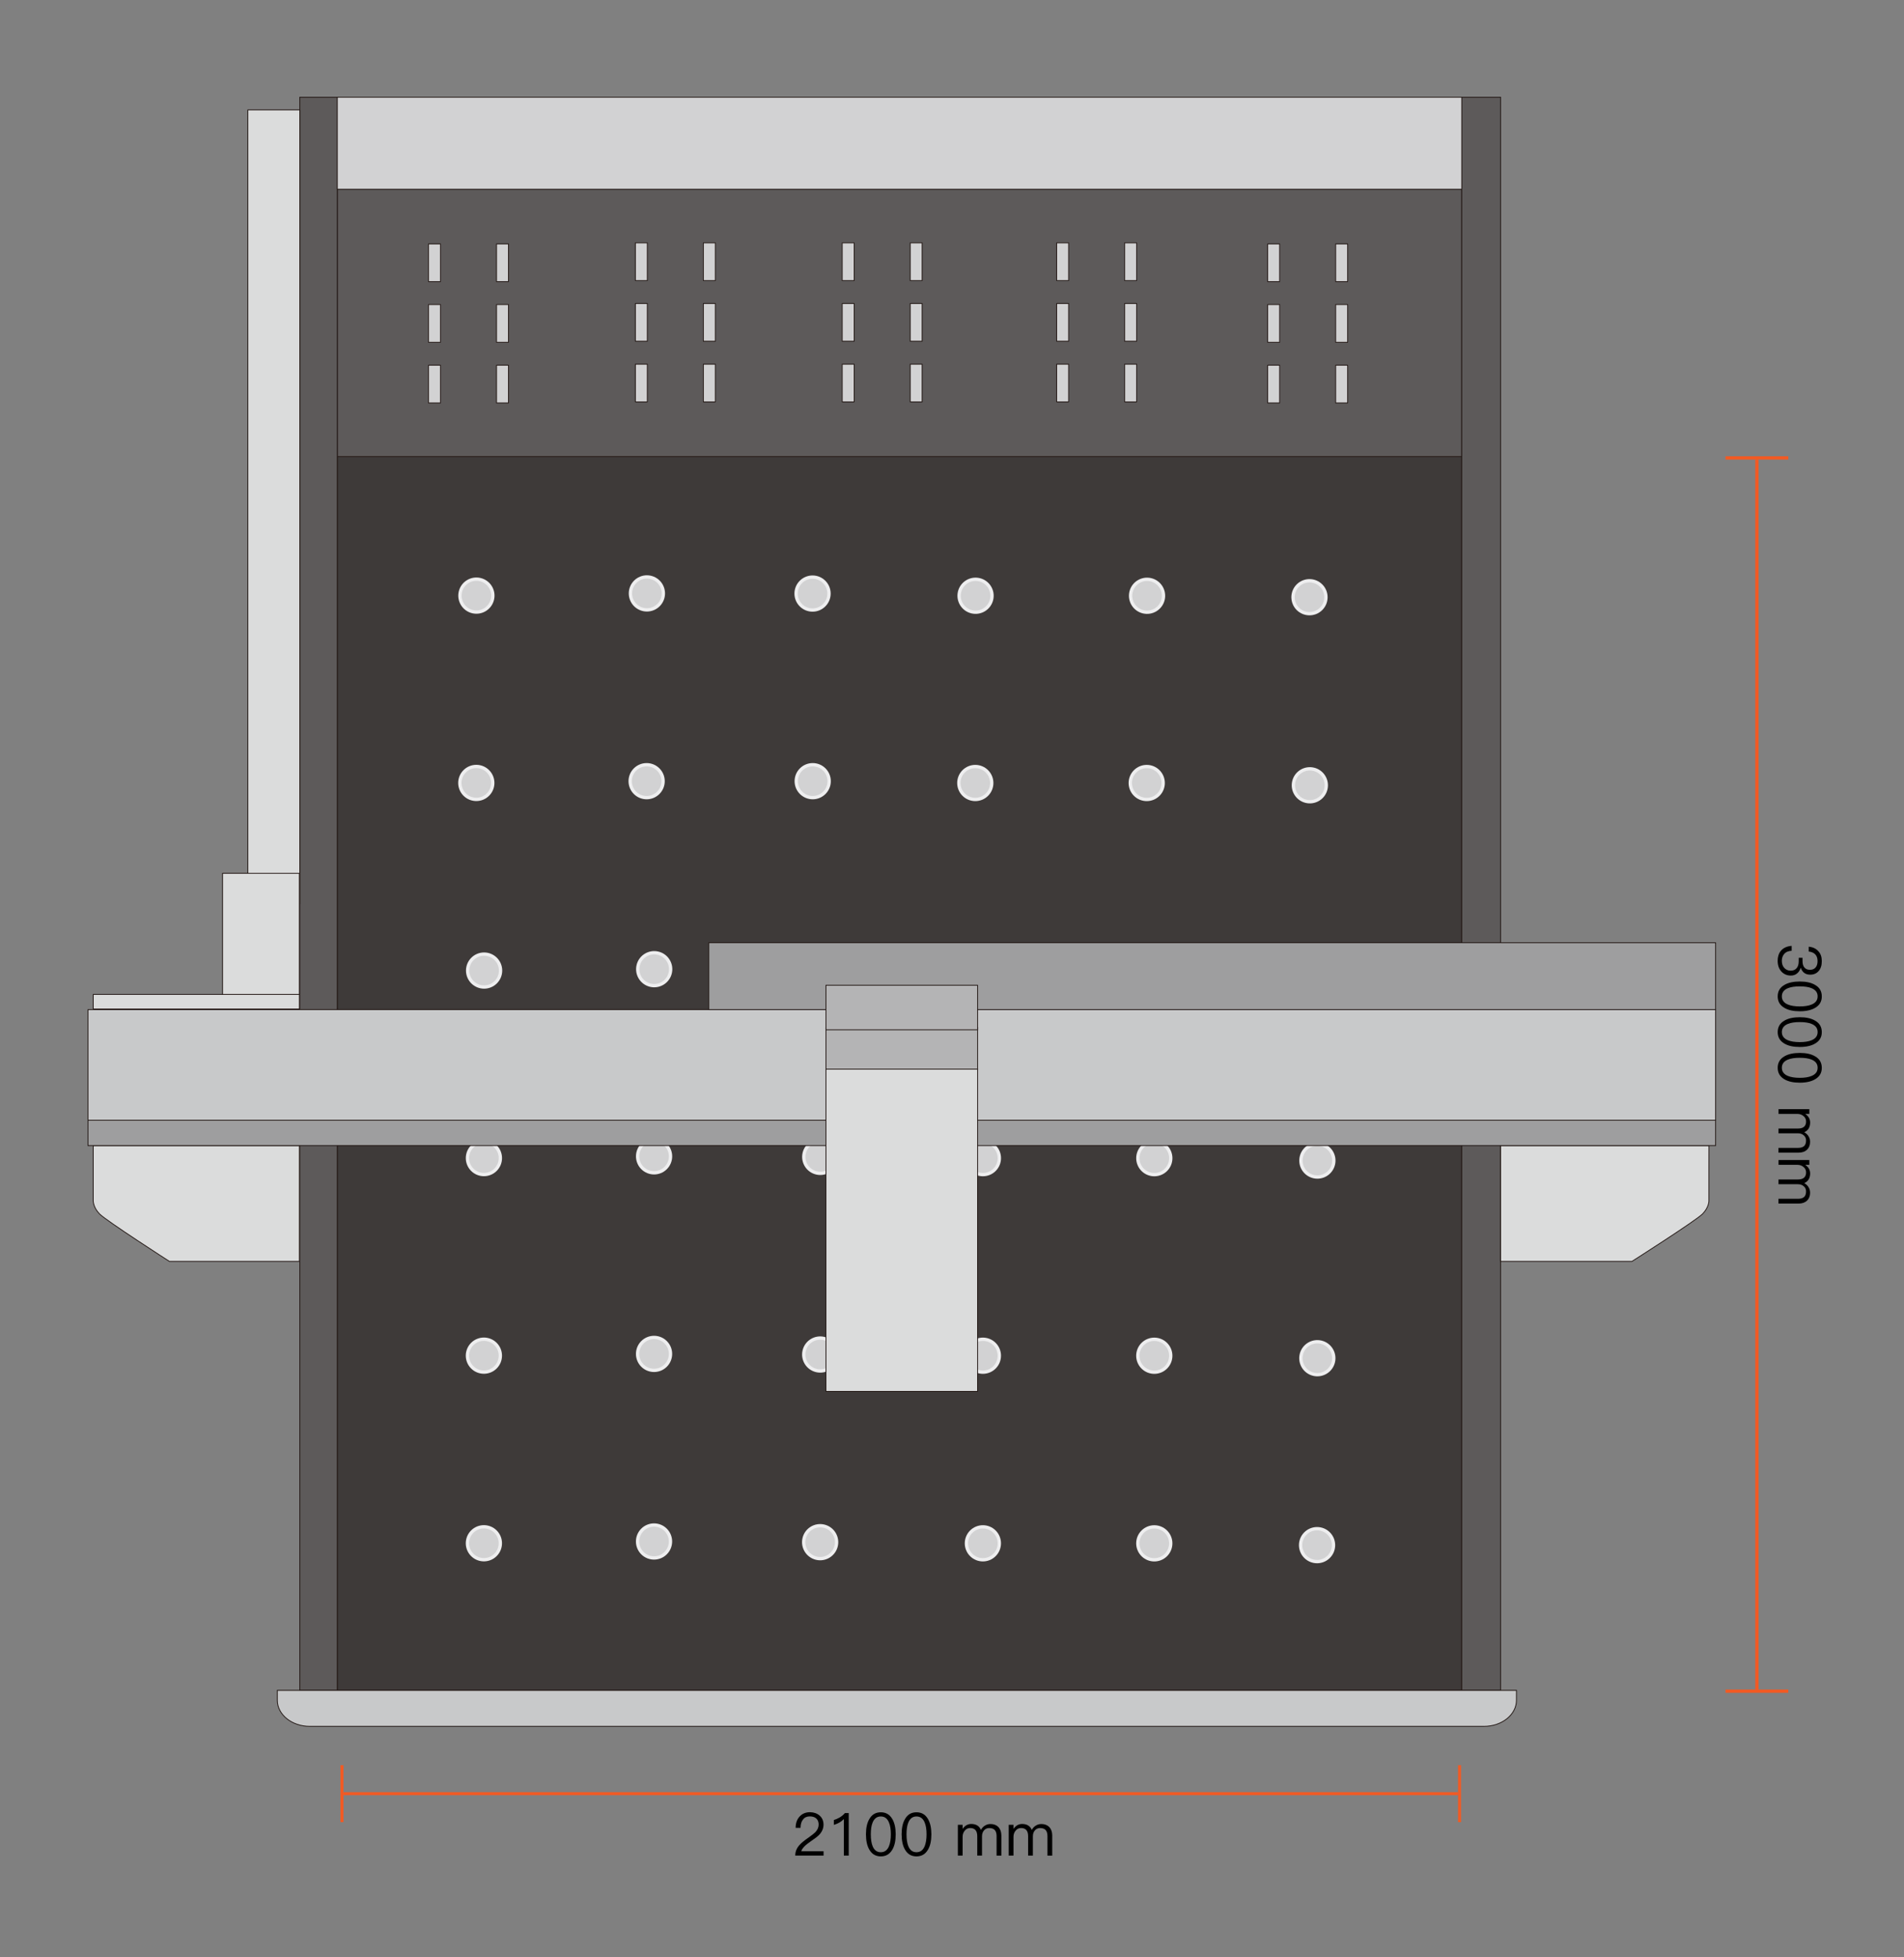 <?xml version="1.0" encoding="utf-8"?>
<!-- Generator: Adobe Illustrator 27.9.0, SVG Export Plug-In . SVG Version: 6.00 Build 0)  -->
<svg version="1.1" id="图层_1" xmlns="http://www.w3.org/2000/svg" xmlns:xlink="http://www.w3.org/1999/xlink" x="0px" y="0px"
	 viewBox="0 0 576 592" style="enable-background:new 0 0 576 592;" xml:space="preserve">
<rect x="0" y="0" width="576" height="592" fill="#808080" stroke="none"/>
<style type="text/css">
	.st0{fill:#5D5A5A;stroke:#231815;stroke-width:0.25;stroke-miterlimit:10;}
	.st1{fill:#3E3A39;stroke:#231815;stroke-width:0.25;stroke-miterlimit:10;}
	.st2{fill:#DBDCDC;stroke:#231815;stroke-width:0.25;stroke-miterlimit:10;}
	.st3{fill:#D2D2D3;stroke:#231815;stroke-width:0.25;stroke-miterlimit:10;}
	.st4{fill:#C8C9CA;stroke:#231815;stroke-width:0.25;stroke-miterlimit:10;}
	.st5{fill:#D2D2D3;stroke:#EEEEEF;stroke-miterlimit:10;}
	.st6{fill:#9E9E9F;stroke:#231815;stroke-width:0.25;stroke-miterlimit:10;}
	.st7{fill:#B4B4B5;stroke:#231815;stroke-width:0.25;stroke-miterlimit:10;}
	.st8{fill:#F15A24;}
</style>
<g>
	<rect x="102.04" y="57.27" class="st0" width="340.17" height="453.98"/>
	<rect x="102.04" y="138.09" class="st1" width="340.17" height="373.15"/>
	<rect x="442.21" y="29.41" class="st0" width="11.75" height="481.84"/>
	<rect x="90.69" y="29.41" class="st0" width="11.35" height="481.84"/>
	<rect x="74.98" y="33.24" class="st2" width="15.71" height="240.11"/>
	<rect x="102.04" y="29.41" class="st3" width="340.17" height="27.82"/>
	<path class="st4" d="M83.9,511.25v3c0,4.36,4.39,7.89,9.82,7.89h355.22c5.42,0,9.82-3.53,9.82-7.89v-3H83.9z"/>
	<path class="st2" d="M28.21,352.85v10.3c0,0-0.08,1.97,1.91,4.01c1.99,2.04,21.13,14.35,21.13,14.35h39.32v-35.02H28.21
		L28.21,352.85z"/>
	<rect x="28.21" y="300.76" class="st2" width="62.36" height="4.41"/>
	<rect x="67.33" y="264.14" class="st2" width="23.23" height="36.62"/>
	<g>
		<rect x="150.21" y="73.78" class="st3" width="3.61" height="11.4"/>
		<rect x="129.64" y="73.78" class="st3" width="3.61" height="11.4"/>
		<rect x="150.21" y="92.12" class="st3" width="3.61" height="11.4"/>
		<rect x="129.64" y="92.12" class="st3" width="3.61" height="11.4"/>
		<rect x="150.21" y="110.47" class="st3" width="3.61" height="11.4"/>
		<rect x="129.64" y="110.47" class="st3" width="3.61" height="11.4"/>
	</g>
	<g>
		<rect x="212.79" y="73.46" class="st3" width="3.61" height="11.4"/>
		<rect x="192.22" y="73.46" class="st3" width="3.61" height="11.4"/>
		<rect x="212.79" y="91.8" class="st3" width="3.61" height="11.4"/>
		<rect x="192.22" y="91.8" class="st3" width="3.61" height="11.4"/>
		<rect x="212.79" y="110.15" class="st3" width="3.61" height="11.4"/>
		<rect x="192.22" y="110.15" class="st3" width="3.61" height="11.4"/>
	</g>
	<g>
		<rect x="404.07" y="73.78" class="st3" width="3.61" height="11.4"/>
		<rect x="383.5" y="73.78" class="st3" width="3.61" height="11.4"/>
		<rect x="404.07" y="92.12" class="st3" width="3.61" height="11.4"/>
		<rect x="383.5" y="92.12" class="st3" width="3.61" height="11.4"/>
		<rect x="404.07" y="110.47" class="st3" width="3.61" height="11.4"/>
		<rect x="383.5" y="110.47" class="st3" width="3.61" height="11.4"/>
	</g>
	<g>
		<rect x="340.24" y="73.46" class="st3" width="3.61" height="11.4"/>
		<rect x="319.67" y="73.46" class="st3" width="3.61" height="11.4"/>
		<rect x="340.24" y="91.8" class="st3" width="3.61" height="11.4"/>
		<rect x="319.67" y="91.8" class="st3" width="3.61" height="11.4"/>
		<rect x="340.24" y="110.15" class="st3" width="3.61" height="11.4"/>
		<rect x="319.67" y="110.15" class="st3" width="3.61" height="11.4"/>
	</g>
	<g>
		<rect x="275.36" y="73.46" class="st3" width="3.61" height="11.4"/>
		<rect x="254.79" y="73.46" class="st3" width="3.61" height="11.4"/>
		<rect x="275.36" y="91.8" class="st3" width="3.61" height="11.4"/>
		<rect x="254.79" y="91.8" class="st3" width="3.61" height="11.4"/>
		<rect x="275.36" y="110.15" class="st3" width="3.61" height="11.4"/>
		<rect x="254.79" y="110.15" class="st3" width="3.61" height="11.4"/>
	</g>
	<g>
		
			<ellipse transform="matrix(0.23 -0.973 0.973 0.23 -64.229 278.97)" class="st5" cx="144.13" cy="180.06" rx="4.98" ry="4.98"/>
		
			<ellipse transform="matrix(0.924 -0.383 0.383 0.924 -53.809 88.526)" class="st5" cx="195.62" cy="179.52" rx="4.98" ry="4.98"/>
		
			<ellipse transform="matrix(0.707 -0.707 0.707 0.707 -54.931 226.43)" class="st5" cx="245.86" cy="179.52" rx="4.98" ry="4.98"/>
		
			<ellipse transform="matrix(0.23 -0.973 0.973 0.23 52.057 425.904)" class="st5" cx="295.1" cy="180.06" rx="4.98" ry="4.98"/>
		
			<ellipse transform="matrix(0.707 -0.707 0.707 0.707 -125.232 171.276)" class="st5" cx="144.13" cy="236.81" rx="4.98" ry="4.98"/>
		<circle class="st5" cx="195.62" cy="236.27" r="4.98"/>
		<circle class="st5" cx="245.86" cy="236.27" r="4.98"/>
		
			<ellipse transform="matrix(0.707 -0.707 0.707 0.707 -81.013 278.03)" class="st5" cx="295.1" cy="236.81" rx="4.98" ry="4.98"/>
		<circle class="st5" cx="146.45" cy="293.55" r="4.98"/>
		
			<ellipse transform="matrix(0.23 -0.973 0.973 0.23 -132.713 418.328)" class="st5" cx="197.93" cy="293.01" rx="4.98" ry="4.98"/>
		
			<ellipse transform="matrix(0.707 -0.707 0.707 0.707 -134.501 261.305)" class="st5" cx="248.17" cy="293.01" rx="4.98" ry="4.98"/>
		<circle class="st5" cx="297.42" cy="293.55" r="4.98"/>
		
			<ellipse transform="matrix(0.707 -0.707 0.707 0.707 -204.802 206.152)" class="st5" cx="146.45" cy="350.29" rx="4.98" ry="4.98"/>
		
			<ellipse transform="matrix(0.707 -0.707 0.707 0.707 -189.339 242.401)" class="st5" cx="197.93" cy="349.75" rx="4.98" ry="4.98"/>
		
			<ellipse transform="matrix(0.23 -0.973 0.973 0.23 -149.242 510.93)" class="st5" cx="248.17" cy="349.75" rx="4.98" ry="4.98"/>
		
			<ellipse transform="matrix(0.707 -0.707 0.707 0.707 -160.583 312.905)" class="st5" cx="297.42" cy="350.29" rx="4.98" ry="4.98"/>
		
			<ellipse transform="matrix(0.707 -0.707 0.707 0.707 -247.058 223.655)" class="st5" cx="146.45" cy="410.05" rx="4.98" ry="4.98"/>
		
			<ellipse transform="matrix(0.707 -0.707 0.707 0.707 -231.595 259.904)" class="st5" cx="197.93" cy="409.51" rx="4.98" ry="4.98"/>
		
			<ellipse transform="matrix(0.23 -0.973 0.973 0.23 -207.402 556.959)" class="st5" cx="248.17" cy="409.51" rx="4.98" ry="4.98"/>
		
			<ellipse transform="matrix(0.707 -0.707 0.707 0.707 -202.839 330.408)" class="st5" cx="297.42" cy="410.05" rx="4.98" ry="4.98"/>
		
			<ellipse transform="matrix(0.707 -0.707 0.707 0.707 -287.181 240.274)" class="st5" cx="146.45" cy="466.8" rx="4.98" ry="4.98"/>
		
			<ellipse transform="matrix(0.707 -0.707 0.707 0.707 -271.718 276.523)" class="st5" cx="197.93" cy="466.25" rx="4.98" ry="4.98"/>
		
			<ellipse transform="matrix(0.23 -0.973 0.973 0.23 -262.628 600.666)" class="st5" cx="248.17" cy="466.25" rx="4.98" ry="4.98"/>
		
			<ellipse transform="matrix(0.707 -0.707 0.707 0.707 -242.963 347.028)" class="st5" cx="297.42" cy="466.8" rx="4.98" ry="4.98"/>
		
			<ellipse transform="matrix(0.23 -0.973 0.973 0.23 92.005 476.38)" class="st5" cx="346.97" cy="180.06" rx="4.98" ry="4.98"/>
		
			<ellipse transform="matrix(0.707 -0.707 0.707 0.707 -11.658 333.064)" class="st5" cx="396.21" cy="180.6" rx="4.98" ry="4.98"/>
		
			<ellipse transform="matrix(0.707 -0.707 0.707 0.707 -65.823 314.703)" class="st5" cx="346.97" cy="236.81" rx="4.98" ry="4.98"/>
		
			<ellipse transform="matrix(0.23 -0.973 0.973 0.23 74.184 568.431)" class="st5" cx="396.21" cy="237.35" rx="4.98" ry="4.98"/>
		<circle class="st5" cx="349.28" cy="293.55" r="4.98"/>
		
			<ellipse transform="matrix(0.23 -0.973 0.973 0.23 20.742 614.39)" class="st5" cx="398.53" cy="294.09" rx="4.98" ry="4.98"/>
		
			<ellipse transform="matrix(0.707 -0.707 0.707 0.707 -145.392 349.578)" class="st5" cx="349.28" cy="350.29" rx="4.98" ry="4.98"/>
		
			<ellipse transform="matrix(0.23 -0.973 0.973 0.23 -34.484 658.096)" class="st5" cx="398.53" cy="350.83" rx="4.98" ry="4.98"/>
		
			<ellipse transform="matrix(0.707 -0.707 0.707 0.707 -187.648 367.081)" class="st5" cx="349.28" cy="410.05" rx="4.98" ry="4.98"/>
		
			<ellipse transform="matrix(0.23 -0.973 0.973 0.23 -92.644 704.126)" class="st5" cx="398.53" cy="410.59" rx="4.98" ry="4.98"/>
		
			<ellipse transform="matrix(0.707 -0.707 0.707 0.707 -227.772 383.701)" class="st5" cx="349.28" cy="466.8" rx="4.98" ry="4.98"/>
		
			<ellipse transform="matrix(0.707 -0.707 0.707 0.707 -213.731 418.682)" class="st5" cx="398.53" cy="467.34" rx="4.98" ry="4.98"/>
	</g>
	<rect x="26.62" y="305.36" class="st4" width="492.38" height="33.45"/>
	<rect x="214.43" y="285.13" class="st6" width="304.57" height="20.23"/>
	<path class="st2" d="M516.98,352.85v10.3c0,0,0.08,1.97-1.93,4.01c-2.01,2.04-21.35,14.35-21.35,14.35h-39.73v-35.02h63.02
		L516.98,352.85z"/>
	<rect x="26.62" y="338.81" class="st6" width="492.38" height="7.68"/>
	<g>
		<rect x="249.87" y="310.76" class="st7" width="45.87" height="12.61"/>
		<rect x="249.87" y="297.99" class="st7" width="45.87" height="13.48"/>
		<rect x="249.87" y="323.37" class="st2" width="45.87" height="97.46"/>
	</g>
</g>
<rect x="522" y="511" class="st8" width="19" height="1"/>
<rect x="522" y="138" class="st8" width="19" height="1"/>
<rect x="345.5" y="324.5" transform="matrix(-1.836970e-16 1 -1 -1.836970e-16 856.5 -206.5)" class="st8" width="372" height="1"/>
<rect x="94.84" y="542.05" transform="matrix(-1.836970e-16 1 -1 -1.836970e-16 645.953 439.047)" class="st8" width="17.22" height="0.91"/>
<rect x="432.94" y="542.05" transform="matrix(-1.836970e-16 1 -1 -1.836970e-16 984.047 100.953)" class="st8" width="17.22" height="0.91"/>
<rect x="103.91" y="542.05" transform="matrix(-1 -1.224647e-16 1.224647e-16 -1 545 1085)" class="st8" width="337.19" height="0.91"/>
<g>
	<path d="M247.98,549.15c0.77,0.7,1.15,1.6,1.15,2.72c0,1.1-0.42,2.11-1.26,3.02c-0.49,0.52-1.38,1.21-2.66,2.07
		c-1.63,1.09-2.57,2.08-2.81,2.95h6.75v1.31h-8.57c0-1.19,0.43-2.25,1.28-3.19c0.55-0.62,1.48-1.39,2.79-2.29
		c1.02-0.73,1.69-1.27,2.02-1.6c0.66-0.72,0.99-1.49,0.99-2.3c0-0.78-0.23-1.39-0.7-1.82c-0.47-0.43-1.12-0.65-1.96-0.65
		c-0.9,0-1.58,0.3-2.03,0.9c-0.52,0.59-0.78,1.45-0.79,2.57h-1.48c0-1.43,0.4-2.57,1.21-3.44c0.79-0.86,1.84-1.3,3.15-1.3
		C246.23,548.13,247.21,548.47,247.98,549.15z"/>
	<path d="M256.76,548.38v12.85h-1.48v-11.05c-0.79,0.82-1.8,1.4-3.02,1.76v-1.48c0.56-0.16,1.16-0.42,1.8-0.79
		c0.59-0.36,1.1-0.79,1.55-1.3H256.76z"/>
	<path d="M269.94,550.16c0.68,1.15,1.03,2.7,1.03,4.64c0,1.94-0.34,3.49-1.03,4.64c-0.79,1.36-1.95,2.03-3.47,2.03
		c-1.54,0-2.69-0.68-3.47-2.03c-0.68-1.15-1.03-2.7-1.03-4.64c0-1.94,0.34-3.49,1.03-4.64c0.77-1.36,1.93-2.03,3.47-2.03
		C268,548.13,269.15,548.8,269.94,550.16z M263.98,551.24c-0.36,0.86-0.54,2.05-0.54,3.56c0,1.49,0.18,2.68,0.54,3.56
		c0.5,1.24,1.33,1.85,2.48,1.85s1.98-0.62,2.48-1.85c0.37-0.91,0.56-2.1,0.56-3.56c0-1.49-0.19-2.68-0.56-3.56
		c-0.5-1.24-1.33-1.85-2.48-1.85S264.48,550,263.98,551.24z"/>
	<path d="M280.73,550.16c0.68,1.15,1.03,2.7,1.03,4.64c0,1.94-0.34,3.49-1.03,4.64c-0.79,1.36-1.95,2.03-3.47,2.03
		c-1.54,0-2.69-0.68-3.47-2.03c-0.68-1.15-1.03-2.7-1.03-4.64c0-1.94,0.34-3.49,1.03-4.64c0.77-1.36,1.93-2.03,3.47-2.03
		C278.8,548.13,279.95,548.8,280.73,550.16z M274.78,551.24c-0.36,0.86-0.54,2.05-0.54,3.56c0,1.49,0.18,2.68,0.54,3.56
		c0.5,1.24,1.33,1.85,2.48,1.85s1.98-0.62,2.48-1.85c0.37-0.91,0.56-2.1,0.56-3.56c0-1.49-0.19-2.68-0.56-3.56
		c-0.5-1.24-1.33-1.85-2.48-1.85S275.28,550,274.78,551.24z"/>
	<path d="M296.75,553.44c0.36-0.62,0.79-1.07,1.3-1.33c0.46-0.29,1-0.43,1.64-0.43c0.96,0,1.75,0.31,2.36,0.92
		c0.59,0.65,0.88,1.49,0.88,2.54v6.1h-1.44v-5.87c0-0.82-0.17-1.43-0.52-1.84c-0.35-0.42-0.92-0.63-1.73-0.63
		c-0.64,0-1.15,0.23-1.53,0.68c-0.42,0.46-0.63,1.06-0.63,1.82v5.83h-1.44v-5.87c0-1.64-0.71-2.47-2.14-2.47
		c-0.67,0-1.22,0.26-1.64,0.79c-0.43,0.5-0.65,1.13-0.65,1.87v5.67h-1.44v-9.31h1.44v1.24c0.7-1,1.57-1.49,2.63-1.49
		C295.27,551.67,296.24,552.26,296.75,553.44z"/>
	<path d="M312.14,553.44c0.36-0.62,0.79-1.07,1.3-1.33c0.46-0.29,1-0.43,1.64-0.43c0.96,0,1.75,0.31,2.36,0.92
		c0.59,0.65,0.88,1.49,0.88,2.54v6.1h-1.44v-5.87c0-0.82-0.17-1.43-0.52-1.84c-0.35-0.42-0.92-0.63-1.73-0.63
		c-0.64,0-1.15,0.23-1.53,0.68c-0.42,0.46-0.63,1.06-0.63,1.82v5.83h-1.44v-5.87c0-1.64-0.71-2.47-2.14-2.47
		c-0.67,0-1.22,0.26-1.64,0.79c-0.43,0.5-0.65,1.13-0.65,1.87v5.67h-1.44v-9.31h1.44v1.24c0.7-1,1.57-1.49,2.63-1.49
		C310.66,551.67,311.63,552.26,312.14,553.44z"/>
</g>
<g>
	<path d="M550.2,293.67c-0.64,0.74-1.49,1.12-2.56,1.12c-1.45,0-2.41-0.7-2.88-2.11c-0.24,0.77-0.61,1.34-1.1,1.73
		c-0.5,0.43-1.13,0.65-1.89,0.65c-1.16,0-2.12-0.41-2.86-1.22c-0.76-0.83-1.13-1.91-1.13-3.24c0-1.2,0.31-2.2,0.94-2.99
		c0.76-0.91,1.85-1.42,3.29-1.53v1.49c-1.01,0.04-1.78,0.37-2.3,1.01c-0.44,0.55-0.67,1.22-0.67,2.02c0,0.91,0.26,1.65,0.79,2.21
		c0.52,0.52,1.15,0.77,1.89,0.77c0.77,0,1.37-0.25,1.8-0.76c0.42-0.49,0.63-1.19,0.63-2.09v-1.04h1.15v0.99
		c0,0.85,0.19,1.51,0.58,1.96c0.4,0.46,0.95,0.68,1.67,0.68c0.71,0,1.27-0.22,1.67-0.67c0.42-0.46,0.63-1.11,0.63-1.96
		c0-0.88-0.23-1.55-0.68-2.02c-0.46-0.49-1.12-0.79-2-0.88v-1.46c1.24,0.11,2.21,0.56,2.92,1.37c0.7,0.74,1.04,1.73,1.04,2.97
		C551.14,291.93,550.83,292.93,550.2,293.67z"/>
	<path d="M549.1,304.83c-1.15,0.68-2.7,1.03-4.64,1.03c-1.94,0-3.49-0.34-4.64-1.03c-1.36-0.79-2.03-1.95-2.03-3.47
		c0-1.54,0.68-2.69,2.03-3.47c1.15-0.68,2.7-1.03,4.64-1.03c1.94,0,3.49,0.34,4.64,1.03c1.36,0.77,2.03,1.93,2.03,3.47
		C551.14,302.89,550.46,304.05,549.1,304.83z M548.02,298.87c-0.86-0.36-2.05-0.54-3.56-0.54c-1.49,0-2.68,0.18-3.56,0.54
		c-1.24,0.5-1.85,1.33-1.85,2.48c0,1.15,0.62,1.98,1.85,2.48c0.91,0.37,2.1,0.56,3.56,0.56c1.49,0,2.68-0.19,3.56-0.56
		c1.24-0.5,1.85-1.33,1.85-2.48C549.88,300.2,549.26,299.38,548.02,298.87z"/>
	<path d="M549.1,315.63c-1.15,0.68-2.7,1.03-4.64,1.03c-1.94,0-3.49-0.34-4.64-1.03c-1.36-0.79-2.03-1.95-2.03-3.47
		c0-1.54,0.68-2.69,2.03-3.47c1.15-0.68,2.7-1.03,4.64-1.03c1.94,0,3.49,0.34,4.64,1.03c1.36,0.77,2.03,1.93,2.03,3.47
		C551.14,313.69,550.46,314.85,549.1,315.63z M548.02,309.67c-0.86-0.36-2.05-0.54-3.56-0.54c-1.49,0-2.68,0.18-3.56,0.54
		c-1.24,0.5-1.85,1.33-1.85,2.48c0,1.15,0.62,1.98,1.85,2.48c0.91,0.37,2.1,0.56,3.56,0.56c1.49,0,2.68-0.19,3.56-0.56
		c1.24-0.5,1.85-1.33,1.85-2.48C549.88,311,549.26,310.17,548.02,309.67z"/>
	<path d="M549.1,326.43c-1.15,0.68-2.7,1.03-4.64,1.03c-1.94,0-3.49-0.34-4.64-1.03c-1.36-0.79-2.03-1.95-2.03-3.47
		c0-1.54,0.68-2.69,2.03-3.47c1.15-0.68,2.7-1.03,4.64-1.03c1.94,0,3.49,0.34,4.64,1.03c1.36,0.77,2.03,1.93,2.03,3.47
		C551.14,324.49,550.46,325.65,549.1,326.43z M548.02,320.47c-0.86-0.36-2.05-0.54-3.56-0.54c-1.49,0-2.68,0.18-3.56,0.54
		c-1.24,0.5-1.85,1.33-1.85,2.48c0,1.15,0.62,1.98,1.85,2.48c0.91,0.37,2.1,0.56,3.56,0.56c1.49,0,2.68-0.19,3.56-0.56
		c1.24-0.5,1.85-1.33,1.85-2.48C549.88,321.8,549.26,320.97,548.02,320.47z"/>
	<path d="M545.83,342.45c0.62,0.36,1.07,0.79,1.33,1.29c0.29,0.46,0.43,1,0.43,1.64c0,0.96-0.31,1.75-0.92,2.36
		c-0.65,0.59-1.49,0.88-2.54,0.88h-6.1v-1.44h5.87c0.82,0,1.43-0.17,1.84-0.52c0.42-0.35,0.63-0.92,0.63-1.73
		c0-0.64-0.23-1.15-0.68-1.53c-0.46-0.42-1.06-0.63-1.82-0.63h-5.83v-1.44h5.87c1.64,0,2.47-0.71,2.47-2.14
		c0-0.67-0.26-1.22-0.79-1.64c-0.5-0.43-1.13-0.65-1.87-0.65h-5.67v-1.44h9.31v1.44h-1.24c1,0.7,1.49,1.57,1.49,2.63
		C547.59,340.96,547,341.93,545.83,342.45z"/>
	<path d="M545.83,357.84c0.62,0.36,1.07,0.79,1.33,1.3c0.29,0.46,0.43,1,0.43,1.64c0,0.96-0.31,1.75-0.92,2.36
		c-0.65,0.59-1.49,0.88-2.54,0.88h-6.1v-1.44h5.87c0.82,0,1.43-0.17,1.84-0.52c0.42-0.35,0.63-0.92,0.63-1.73
		c0-0.64-0.23-1.15-0.68-1.53c-0.46-0.42-1.06-0.63-1.82-0.63h-5.83v-1.44h5.87c1.64,0,2.47-0.71,2.47-2.14
		c0-0.67-0.26-1.22-0.79-1.64c-0.5-0.43-1.13-0.65-1.87-0.65h-5.67v-1.44h9.31v1.44h-1.24c1,0.7,1.49,1.57,1.49,2.63
		C547.59,356.35,547,357.32,545.83,357.84z"/>
</g>
</svg>
